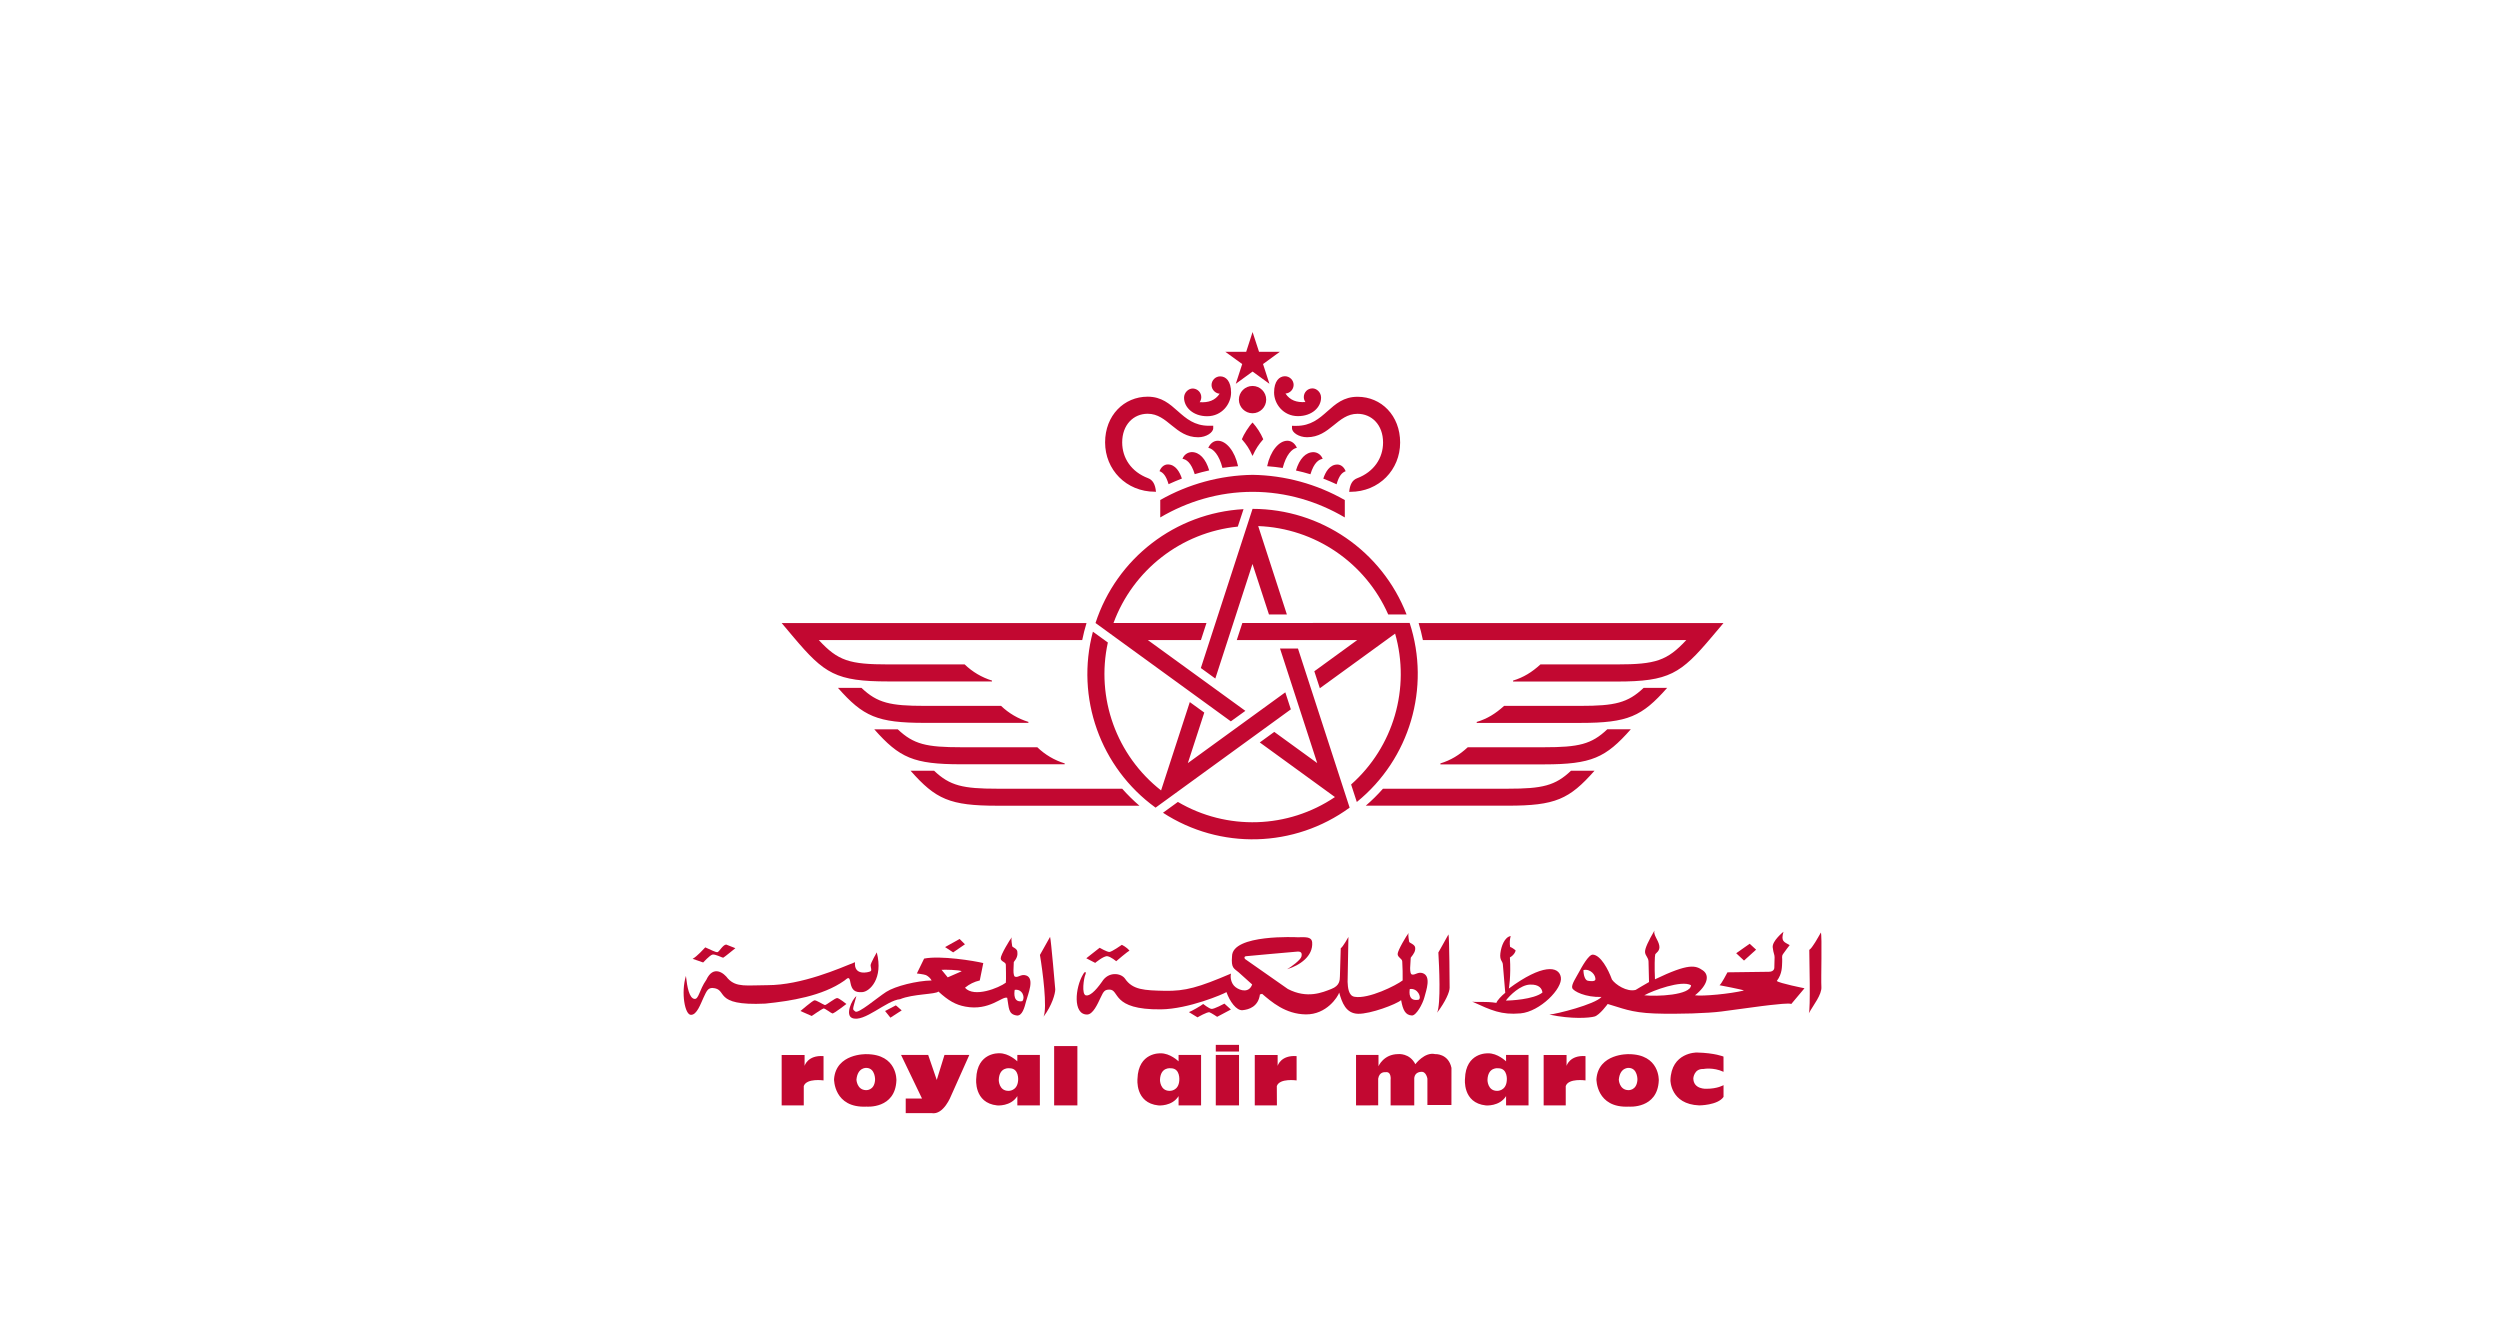 <svg width="128" height="68" viewBox="0 0 128 68" fill="none" xmlns="http://www.w3.org/2000/svg">
<g clip-path="url(#clip0_15840_4304)">
<g filter="url(#filter0_dd_15840_4304)">
<path d="M120 4H8C5.791 4 4 5.791 4 8V60C4 62.209 5.791 64 8 64H120C122.209 64 124 62.209 124 60V8C124 5.791 122.209 4 120 4Z" fill="white"/>
<g clip-path="url(#clip1_15840_4304)">
<path d="M59.162 38.349V38.354L66.091 33.319L65.808 32.447L60.817 36.072L61.659 33.484L60.918 32.947L59.447 37.47C57.161 35.677 56.102 32.736 56.722 29.896L55.957 29.342C55.059 32.718 56.334 36.299 59.162 38.349ZM63.763 33.396L58.767 29.77H61.488L61.771 28.898H57.011C58.017 26.172 60.485 24.258 63.375 23.963L63.669 23.068C60.181 23.264 57.173 25.578 56.09 28.898L63.019 33.933L63.763 33.396ZM59.136 22.18H59.185C59.153 21.799 59.02 21.572 58.781 21.483C57.919 21.158 57.456 20.447 57.456 19.652C57.456 18.748 58.033 18.184 58.762 18.184C59.793 18.184 60.167 19.388 61.346 19.388C61.769 19.388 62.117 19.138 62.117 18.925V18.799H61.895C60.415 18.799 60.188 17.31 58.762 17.31C57.547 17.31 56.581 18.273 56.581 19.652C56.581 21.043 57.657 22.177 59.136 22.177M45.482 31.89H50.791V31.846C50.267 31.684 49.786 31.399 49.391 31.018H45.482C43.493 31.018 42.906 30.836 41.922 29.77H55.41C55.469 29.475 55.543 29.183 55.63 28.9H40.021L40.624 29.616C42.207 31.491 42.798 31.89 45.484 31.89M61.808 18.311C62.563 18.311 63.031 17.682 63.031 17.102C63.031 16.508 62.76 16.27 62.477 16.27C62.231 16.27 62.033 16.469 62.031 16.714C62.031 16.978 62.269 17.156 62.447 17.156C62.218 17.504 61.871 17.623 61.425 17.591C61.565 17.39 61.519 17.114 61.318 16.974C61.243 16.922 61.154 16.892 61.063 16.892C60.845 16.892 60.623 17.102 60.623 17.364C60.626 17.86 61.091 18.311 61.808 18.311ZM57.456 37.382H51.06C49.302 37.382 48.638 37.234 47.824 36.46H46.62C47.911 37.922 48.629 38.253 51.062 38.253H58.339C58.024 37.982 57.729 37.69 57.456 37.382ZM54.513 36.131V36.086C53.986 35.925 53.507 35.642 53.11 35.259H49.204C47.443 35.259 46.782 35.114 45.968 34.343H44.764C46.055 35.799 46.77 36.131 49.206 36.131H54.513ZM52.654 34.011V33.961C52.13 33.8 51.651 33.52 51.254 33.141H47.343C45.585 33.141 44.921 32.994 44.108 32.22H42.904C44.194 33.681 44.912 34.011 47.345 34.011H52.654ZM65.913 19.566C65.479 19.566 65.039 20.097 64.878 20.87C65.144 20.889 65.413 20.919 65.675 20.959C65.848 20.284 66.15 19.97 66.4 19.928C66.311 19.723 66.14 19.566 65.913 19.566ZM64.13 23.054L61.483 31.203L62.224 31.741L64.127 25.875L64.971 28.461H65.888L64.42 23.935C67.321 24.045 69.906 25.803 71.077 28.461H72.017C70.755 25.207 67.625 23.058 64.134 23.054M68.854 23.493V22.603C67.414 21.782 65.79 21.338 64.132 21.312C62.472 21.338 60.848 21.78 59.405 22.6V23.493C60.794 22.675 62.407 22.182 64.132 22.182C65.857 22.182 67.468 22.675 68.854 23.493ZM59.831 21.791C60.055 21.689 60.282 21.59 60.513 21.502C60.401 21.165 60.188 20.779 59.791 20.779C59.59 20.779 59.433 20.941 59.368 21.125C59.553 21.195 59.702 21.354 59.831 21.791ZM60.308 38.059L59.545 38.613C62.475 40.519 66.276 40.413 69.097 38.354H69.102L66.456 30.205H65.537L67.442 36.07L65.243 34.473L64.501 35.013L68.349 37.809C65.941 39.434 62.814 39.532 60.308 38.059ZM62.589 20.957C62.853 20.915 63.12 20.889 63.389 20.87C63.225 20.099 62.786 19.566 62.353 19.566C62.124 19.566 61.956 19.723 61.864 19.928C62.117 19.973 62.419 20.284 62.589 20.957ZM61.011 20.148C60.798 20.157 60.614 20.293 60.544 20.492C60.731 20.517 60.986 20.672 61.17 21.277C61.413 21.205 61.661 21.139 61.911 21.085C61.734 20.485 61.411 20.146 61.011 20.146M81.641 36.46H80.437C79.626 37.232 78.962 37.382 77.204 37.382H70.808C70.535 37.69 70.24 37.985 69.927 38.251H77.204C79.635 38.251 80.349 37.922 81.641 36.46ZM63.608 28.898L63.323 29.77H69.492L67.293 31.369L67.576 32.239L71.43 29.44C72.225 32.234 71.351 35.238 69.177 37.166L69.469 38.062C72.181 35.86 73.256 32.215 72.174 28.893L63.608 28.898ZM86.34 29.77C85.353 30.831 84.769 31.018 82.78 31.018H78.871C78.427 31.423 78.004 31.682 77.469 31.846V31.895H82.78C85.463 31.895 86.057 31.491 87.637 29.618L88.243 28.9H72.634C72.721 29.186 72.793 29.478 72.852 29.772H86.34V29.77ZM63.272 16.651L64.132 16.024L64.995 16.651L64.667 15.639L65.528 15.012H64.462L64.132 14L63.805 15.012H62.736L63.601 15.639L63.272 16.651ZM83.497 34.34H82.293C81.482 35.112 80.821 35.259 79.061 35.259H75.15C74.708 35.663 74.282 35.923 73.749 36.086V36.136H79.061C81.494 36.133 82.209 35.797 83.497 34.34ZM85.358 32.22H84.154C83.341 32.991 82.679 33.141 80.919 33.141H77.01C76.569 33.541 76.143 33.803 75.608 33.964V34.013H80.919C83.352 34.013 84.068 33.681 85.358 32.22ZM68.896 21.128C68.831 20.943 68.674 20.784 68.475 20.784C68.078 20.784 67.863 21.167 67.753 21.506C67.985 21.595 68.211 21.691 68.433 21.796C68.557 21.354 68.712 21.193 68.896 21.128ZM63.583 19.489C63.824 19.767 63.966 19.977 64.118 20.323L64.13 20.34L64.141 20.323C64.296 19.98 64.438 19.767 64.679 19.489C64.546 19.176 64.359 18.886 64.132 18.633C63.95 18.809 63.674 19.248 63.583 19.489ZM66.15 18.802V18.928C66.15 19.141 66.496 19.386 66.921 19.386C68.099 19.386 68.473 18.187 69.504 18.187C70.231 18.187 70.813 18.75 70.813 19.657C70.813 20.452 70.346 21.16 69.488 21.485C69.247 21.574 69.114 21.799 69.079 22.182H69.132C70.612 22.182 71.687 21.048 71.687 19.657C71.687 18.278 70.724 17.315 69.506 17.315C68.08 17.315 67.854 18.804 66.374 18.804L66.15 18.802ZM65.233 17.097C65.233 17.675 65.701 18.306 66.456 18.306C67.173 18.306 67.639 17.855 67.639 17.357C67.639 17.093 67.419 16.885 67.197 16.885C66.951 16.885 66.755 17.083 66.755 17.329C66.755 17.42 66.783 17.509 66.837 17.584C66.39 17.616 66.047 17.497 65.817 17.149C66.049 17.133 66.229 16.941 66.234 16.707C66.234 16.466 66.033 16.263 65.785 16.263C65.504 16.267 65.233 16.508 65.233 17.097ZM64.13 16.761C63.744 16.761 63.431 17.074 63.431 17.46C63.431 17.846 63.744 18.159 64.13 18.159C64.515 18.159 64.829 17.846 64.829 17.46C64.829 17.074 64.515 16.761 64.13 16.761ZM67.72 20.494C67.65 20.295 67.466 20.157 67.253 20.15C66.853 20.15 66.531 20.487 66.353 21.09C66.603 21.144 66.851 21.209 67.094 21.282C67.279 20.674 67.531 20.52 67.72 20.494ZM41.153 53.598H40.021V51.015H41.195V51.571C41.195 51.571 41.351 51.012 42.165 51.073V52.317C42.165 52.317 41.293 52.191 41.153 52.607V53.598ZM65.378 53.598H64.244V51.015H65.415V51.571C65.415 51.571 65.572 51.012 66.386 51.073V52.317C66.386 52.317 65.514 52.191 65.373 52.607L65.378 53.598ZM44.367 51.676C44.367 51.676 43.911 51.634 43.85 52.277C43.85 52.277 43.869 52.794 44.327 52.815C44.327 52.815 44.764 52.857 44.804 52.296C44.806 52.296 44.825 51.695 44.367 51.676ZM45.896 52.317C45.837 53.787 44.369 53.659 44.369 53.659C42.684 53.743 42.703 52.254 42.703 52.254C42.803 50.928 44.351 50.973 44.351 50.973C45.954 50.973 45.896 52.317 45.896 52.317ZM83.399 51.676C83.399 51.676 82.943 51.634 82.883 52.277C82.883 52.277 82.901 52.794 83.359 52.815C83.359 52.815 83.794 52.857 83.836 52.296C83.839 52.296 83.857 51.695 83.399 51.676ZM84.93 52.317C84.87 53.787 83.401 53.659 83.401 53.659C81.716 53.743 81.737 52.254 81.737 52.254C81.833 50.928 83.383 50.973 83.383 50.973C84.987 50.973 84.93 52.317 84.93 52.317ZM46.134 51.013H47.523L47.962 52.294L48.357 51.013H49.629L48.696 53.102C48.696 53.102 48.318 54.096 47.703 53.993H46.373V53.245H47.207L46.134 51.013ZM51.693 51.695C51.693 51.695 51.156 51.613 51.137 52.298C51.137 52.298 51.137 52.852 51.633 52.852C51.633 52.852 52.088 52.873 52.128 52.317C52.128 52.317 52.189 51.695 51.689 51.695M52.088 51.013H53.241V53.598H52.088V53.121C51.752 53.659 51.057 53.598 51.057 53.598C49.849 53.472 49.982 52.23 49.982 52.23C50.024 50.867 51.153 50.928 51.153 50.928C51.649 50.91 52.086 51.34 52.086 51.34L52.088 51.013ZM59.945 51.695C59.945 51.695 59.41 51.613 59.391 52.298C59.391 52.298 59.391 52.852 59.887 52.852C59.887 52.852 60.345 52.873 60.38 52.317C60.38 52.317 60.443 51.695 59.945 51.695ZM60.343 51.013H61.495V53.598H60.343V53.121C60.006 53.659 59.312 53.598 59.312 53.598C58.103 53.472 58.239 52.233 58.239 52.233C58.281 50.87 59.41 50.931 59.41 50.931C59.906 50.912 60.343 51.342 60.343 51.342V51.013ZM80.166 53.598H79.035V51.015H80.208V51.571C80.208 51.571 80.365 51.012 81.178 51.073V52.317C81.178 52.317 80.304 52.191 80.166 52.607V53.598ZM76.713 51.695C76.713 51.695 76.178 51.613 76.159 52.298C76.159 52.298 76.159 52.852 76.653 52.852C76.653 52.852 77.111 52.873 77.148 52.317C77.151 52.317 77.209 51.695 76.713 51.695ZM77.109 51.013H78.261V53.598H77.111V53.121C76.774 53.659 76.078 53.598 76.078 53.598C74.869 53.472 75.007 52.233 75.007 52.233C75.044 50.87 76.178 50.931 76.178 50.931C76.674 50.912 77.111 51.342 77.111 51.342L77.109 51.013ZM53.972 50.557H55.162V53.598H53.972V50.557ZM62.248 51.013H63.438V53.598H62.248V51.013ZM62.248 50.496H63.438V50.837H62.248V50.496ZM69.429 53.598V51.013H70.579V51.59C70.579 51.59 70.839 50.97 71.594 50.97C71.594 50.97 72.169 50.907 72.466 51.487C72.466 51.487 72.943 50.846 73.478 50.97C73.478 50.97 74.154 50.928 74.315 51.674L74.313 53.577H73.083V52.228C73.083 52.228 73.022 51.835 72.746 51.88C72.746 51.88 72.447 51.88 72.41 52.188V53.596H71.199V52.294C71.199 52.294 71.26 51.835 70.921 51.898C70.921 51.898 70.624 51.856 70.563 52.228V53.593L69.429 53.598ZM88.243 51.097C88.243 51.097 87.806 50.91 86.875 50.889C86.875 50.889 85.564 50.87 85.526 52.315C85.526 52.315 85.526 53.535 86.995 53.596C86.995 53.596 87.946 53.596 88.245 53.161V52.558C88.245 52.558 87.946 52.745 87.373 52.745C87.373 52.745 86.698 52.787 86.698 52.205C86.698 52.205 86.735 51.709 87.214 51.733C87.214 51.733 87.71 51.63 88.245 51.877L88.243 51.097ZM44.891 45.762C44.891 45.762 44.575 46.309 44.575 46.421C44.575 46.536 44.657 46.692 44.561 46.734C44.465 46.784 43.708 46.98 43.776 46.265C43.018 46.566 41.052 47.441 39.29 47.441C38.238 47.441 37.707 47.569 37.272 47.106C37.064 46.816 36.522 46.395 36.164 47.167C35.792 47.698 35.778 48.188 35.545 48.142C35.297 48.095 35.187 47.583 35.119 46.966C34.857 47.84 35.07 48.976 35.381 48.96C35.68 48.96 35.865 48.411 36.022 48.074C36.178 47.742 36.239 47.592 36.468 47.583C37.321 47.627 36.426 48.516 39.18 48.385C40.461 48.256 42.111 47.999 43.228 47.211C43.437 47.038 43.488 46.994 43.544 47.324C43.614 47.684 43.764 47.826 44.15 47.796C44.531 47.772 45.234 47.097 44.891 45.762ZM93.229 44.745C93.091 44.986 92.787 45.547 92.635 45.633C92.635 46.047 92.706 48.7 92.61 48.885C92.843 48.457 93.285 47.927 93.255 47.525C93.229 47.127 93.297 44.932 93.229 44.745ZM89.582 45.32L88.893 45.806L89.293 46.181L89.912 45.622L89.582 45.32Z" fill="#C20831"/>
<path d="M81.681 47.169C81.723 46.924 81.419 46.583 81.073 46.667C81.073 46.938 81.157 47.186 81.295 47.214C81.433 47.239 81.639 47.258 81.681 47.167M86.581 47.443C86.099 47.169 84.626 47.714 84.189 47.959C84.818 48.029 86.567 47.957 86.581 47.443ZM91.632 45.39C91.632 45.39 91.371 45.722 91.289 45.851C91.207 45.982 91.263 46.024 91.247 46.251C91.233 46.482 91.261 46.842 90.973 47.225C91.083 47.34 92.39 47.599 92.39 47.599L91.714 48.404C91.618 48.345 90.931 48.429 90.627 48.46C90.323 48.488 88.797 48.705 88.135 48.789C87.476 48.876 85.933 48.934 84.708 48.89C83.481 48.845 83.013 48.6 82.314 48.404C82.314 48.404 81.901 48.976 81.639 49.046C81.377 49.119 80.482 49.191 79.327 48.948C79.685 48.92 81.655 48.429 81.997 48.044C81.185 48.072 80.552 47.754 80.498 47.585C80.442 47.412 80.704 47.038 80.839 46.781C80.98 46.524 81.335 45.865 81.555 45.877C81.954 45.904 82.34 46.624 82.532 47.153C82.71 47.41 83.289 47.798 83.743 47.684C83.825 47.625 84.238 47.396 84.43 47.281L84.404 46.222C84.393 46.021 84.252 45.951 84.227 45.764C84.199 45.577 84.418 45.147 84.708 44.645C84.638 44.862 84.9 45.119 84.954 45.407C85.012 45.694 84.776 45.792 84.748 45.865C84.72 45.937 84.706 46.54 84.734 47.141C86.469 46.307 86.81 46.423 87.184 46.683C87.556 46.94 87.418 47.454 86.784 47.959C87.195 48.016 88.572 47.887 89.29 47.714C89.234 47.669 88.037 47.443 88.037 47.443C88.119 47.415 88.446 46.783 88.446 46.783L90.567 46.755C90.845 46.755 90.845 46.554 90.845 46.554L90.859 46.01C90.859 45.865 90.803 45.837 90.763 45.507C90.723 45.178 91.314 44.705 91.314 44.705C91.179 45.191 91.317 45.217 91.632 45.39ZM78.972 47.821C78.96 47.637 78.817 47.387 78.329 47.412C77.847 47.431 77.309 47.95 77.102 48.226C77.296 48.237 78.537 48.172 78.972 47.819M77.319 45.484C77.412 45.507 77.546 45.619 77.585 45.645C77.627 45.645 77.557 45.881 77.307 46.021C77.368 47.001 77.253 47.613 77.253 47.613C78.969 46.346 79.816 46.452 79.916 47.034C80.019 47.613 78.843 48.796 77.852 48.885C76.863 48.972 76.367 48.733 75.374 48.282C75.561 48.326 76.056 48.259 76.615 48.347C76.657 48.217 76.882 47.98 77.069 47.831L76.945 46.365C76.926 46.197 76.776 46.173 76.819 45.806C76.863 45.442 77.036 44.979 77.347 44.925C77.298 45.105 77.286 45.297 77.319 45.484ZM74.161 44.841C74.109 44.946 73.644 45.767 73.644 45.767C73.686 46.466 73.777 48.401 73.581 48.85C74.016 48.273 74.221 47.786 74.221 47.574C74.221 47.571 74.21 44.958 74.161 44.841ZM72.181 47.639C72.153 47.824 72.115 48.289 72.641 48.184C72.798 48.076 72.592 47.576 72.183 47.639M72.148 45.215C72.148 45.278 72.438 45.343 72.457 45.517C72.475 45.687 72.405 45.816 72.23 46.033L72.199 46.561C72.199 46.561 72.19 46.807 72.263 46.882C72.426 46.968 72.583 46.732 72.849 46.828C73.286 46.987 73.025 47.7 72.931 48.057C72.838 48.413 72.508 49.002 72.29 48.993C71.954 48.976 71.828 48.712 71.737 48.207C71.486 48.422 70.166 48.918 69.537 48.906C68.906 48.894 68.709 48.326 68.567 47.821C68.494 48.046 67.917 48.948 66.862 48.937C65.811 48.927 65.086 48.282 64.621 47.885L64.508 47.915C64.427 48.541 63.943 48.691 63.622 48.721C63.302 48.754 62.961 48.27 62.795 47.796C62.65 47.892 60.852 48.663 59.44 48.679C56.869 48.71 57.343 47.656 56.796 47.667C56.567 47.674 56.507 47.74 56.352 48.076C56.193 48.413 55.959 48.944 55.658 48.944C54.917 48.944 55.05 47.557 55.452 46.891C55.576 46.664 55.627 46.795 55.564 46.921C55.501 47.048 55.356 47.924 55.606 47.966C55.779 47.994 56.051 47.793 56.42 47.267C56.75 46.727 57.39 46.814 57.598 47.104C57.991 47.686 58.589 47.707 59.641 47.73C60.693 47.749 61.364 47.557 63.029 46.847C62.984 46.987 63.005 47.352 63.265 47.546C63.522 47.737 63.957 47.838 64.111 47.405L63.419 46.783C63.183 46.578 63.026 46.578 63.08 45.965C63.08 44.813 66.435 44.988 66.435 44.988C66.797 44.988 67.15 44.934 67.183 45.245C67.241 45.956 66.549 46.428 65.899 46.624C66.098 46.517 66.591 46.15 66.633 45.979C66.68 45.788 66.61 45.711 66.425 45.722C66.241 45.732 63.795 45.958 63.795 45.958C63.66 45.979 63.742 46.099 63.742 46.099L65.939 47.637C66.933 48.153 67.716 47.81 68.16 47.637C68.604 47.466 68.595 47.186 68.604 46.982L68.646 45.551C68.758 45.486 69.039 44.972 69.039 44.972L68.997 47.272C69.008 47.541 69.039 47.994 69.359 48.036C70.07 48.158 71.475 47.459 71.816 47.197C71.821 46.875 71.814 46.552 71.795 46.23C71.795 46.08 71.559 46.024 71.559 45.844C71.559 45.661 72.024 44.885 72.124 44.766C72.075 44.888 72.148 45.152 72.148 45.22M56.301 45.526L55.618 46.063L56.074 46.3C56.074 46.3 56.509 45.935 56.694 45.958C56.878 45.982 57.149 46.215 57.149 46.215C57.149 46.215 57.748 45.699 57.83 45.678C57.685 45.486 57.437 45.376 57.437 45.376C57.437 45.376 56.92 45.741 56.799 45.741C56.675 45.741 56.301 45.526 56.301 45.526Z" fill="#C20831"/>
<path d="M61.603 48.404C61.507 48.488 60.981 48.789 60.873 48.82L61.313 49.089C61.313 49.089 61.825 48.787 61.932 48.831C62.042 48.876 62.318 49.061 62.318 49.061L63.022 48.687L62.69 48.385C62.69 48.385 62.154 48.675 62.03 48.656C61.907 48.645 61.603 48.404 61.603 48.404ZM53.764 44.967C53.708 45.072 53.245 45.893 53.245 45.893C53.39 46.753 53.627 48.605 53.43 49.053C53.865 48.476 54.029 47.873 54.029 47.656C54.029 47.656 53.811 45.087 53.764 44.967ZM48.523 47.041L49.239 46.728C49.131 46.655 48.346 46.641 48.208 46.655L48.523 47.041ZM51.953 47.684C51.922 47.864 51.883 48.343 52.338 48.259C52.502 48.1 52.362 47.618 51.953 47.681M46.087 48.158C45.386 48.217 44.231 49.379 43.626 49.121C43.271 48.969 43.598 48.2 43.846 48.002C43.638 48.75 43.638 48.661 43.789 48.789C43.941 48.92 44.905 48.088 45.372 47.786C45.84 47.485 46.943 47.214 47.7 47.2C47.633 47.081 47.532 46.987 47.411 46.926C47.301 46.882 46.943 46.842 46.943 46.842L47.315 46.08C48.142 45.912 49.889 46.195 50.344 46.309L50.164 47.2C49.886 47.261 49.627 47.389 49.407 47.572C49.874 48.102 51.158 47.572 51.499 47.314C51.518 47.174 51.499 46.398 51.499 46.398C51.499 46.244 51.237 46.246 51.237 46.064C51.237 45.881 51.703 45.108 51.805 44.988C51.754 45.108 51.824 45.374 51.824 45.44C51.824 45.505 52.07 45.549 52.088 45.725C52.109 45.893 52.081 46.043 51.906 46.258L51.89 46.676C51.89 46.676 51.88 46.924 51.953 46.999C52.119 47.085 52.273 46.849 52.544 46.945C52.979 47.102 52.64 47.885 52.544 48.238C52.453 48.593 52.338 49.032 52.051 48.993C51.611 48.925 51.663 48.593 51.569 48.088C51.324 47.981 50.665 48.771 49.43 48.539C48.928 48.446 48.563 48.238 48.046 47.766C47.916 47.915 46.733 47.885 46.087 48.158Z" fill="#C20831"/>
<path d="M49.131 45.075L48.388 45.491L48.802 45.762L49.405 45.348L49.131 45.075ZM37.183 45.362L37.651 45.547C37.651 45.547 37.074 46.019 37.032 46.033C36.989 46.047 36.608 45.832 36.468 45.877C36.33 45.921 36.001 46.279 36.001 46.279C36.001 46.279 35.559 46.12 35.463 46.092C35.697 45.963 36.04 45.575 36.11 45.505C36.384 45.619 36.66 45.778 36.742 45.748C36.826 45.722 37.02 45.362 37.183 45.362ZM42.235 48.46C42.317 48.46 42.759 48.088 42.869 48.1C42.978 48.114 43.336 48.404 43.336 48.404C43.336 48.404 42.689 48.904 42.621 48.89C42.551 48.876 42.235 48.619 42.163 48.633C42.097 48.647 41.56 49.018 41.56 49.018L40.982 48.764C40.982 48.764 41.602 48.233 41.697 48.217C41.793 48.2 42.139 48.432 42.235 48.46ZM45.868 48.474L45.316 48.764L45.59 49.105L46.167 48.731L45.868 48.474Z" fill="#C20831"/>
</g>
</g>
</g>
<defs>
<filter id="filter0_dd_15840_4304" x="0" y="0" width="128" height="68" filterUnits="userSpaceOnUse" color-interpolation-filters="sRGB">
<feFlood flood-opacity="0" result="BackgroundImageFix"/>
<feColorMatrix in="SourceAlpha" type="matrix" values="0 0 0 0 0 0 0 0 0 0 0 0 0 0 0 0 0 0 127 0" result="hardAlpha"/>
<feOffset dy="3"/>
<feGaussianBlur stdDeviation="0.5"/>
<feColorMatrix type="matrix" values="0 0 0 0 0 0 0 0 0 0 0 0 0 0 0 0 0 0 0.1 0"/>
<feBlend mode="normal" in2="BackgroundImageFix" result="effect1_dropShadow_15840_4304"/>
<feColorMatrix in="SourceAlpha" type="matrix" values="0 0 0 0 0 0 0 0 0 0 0 0 0 0 0 0 0 0 127 0" result="hardAlpha"/>
<feOffset/>
<feGaussianBlur stdDeviation="2"/>
<feColorMatrix type="matrix" values="0 0 0 0 0 0 0 0 0 0 0 0 0 0 0 0 0 0 0.08 0"/>
<feBlend mode="normal" in2="effect1_dropShadow_15840_4304" result="effect2_dropShadow_15840_4304"/>
<feBlend mode="normal" in="SourceGraphic" in2="effect2_dropShadow_15840_4304" result="shape"/>
</filter>
<clipPath id="clip0_15840_4304">
<rect width="128" height="68" fill="white"/>
</clipPath>
<clipPath id="clip1_15840_4304">
<rect width="58.262" height="40" fill="white" transform="translate(35 14)"/>
</clipPath>
</defs>
</svg>
